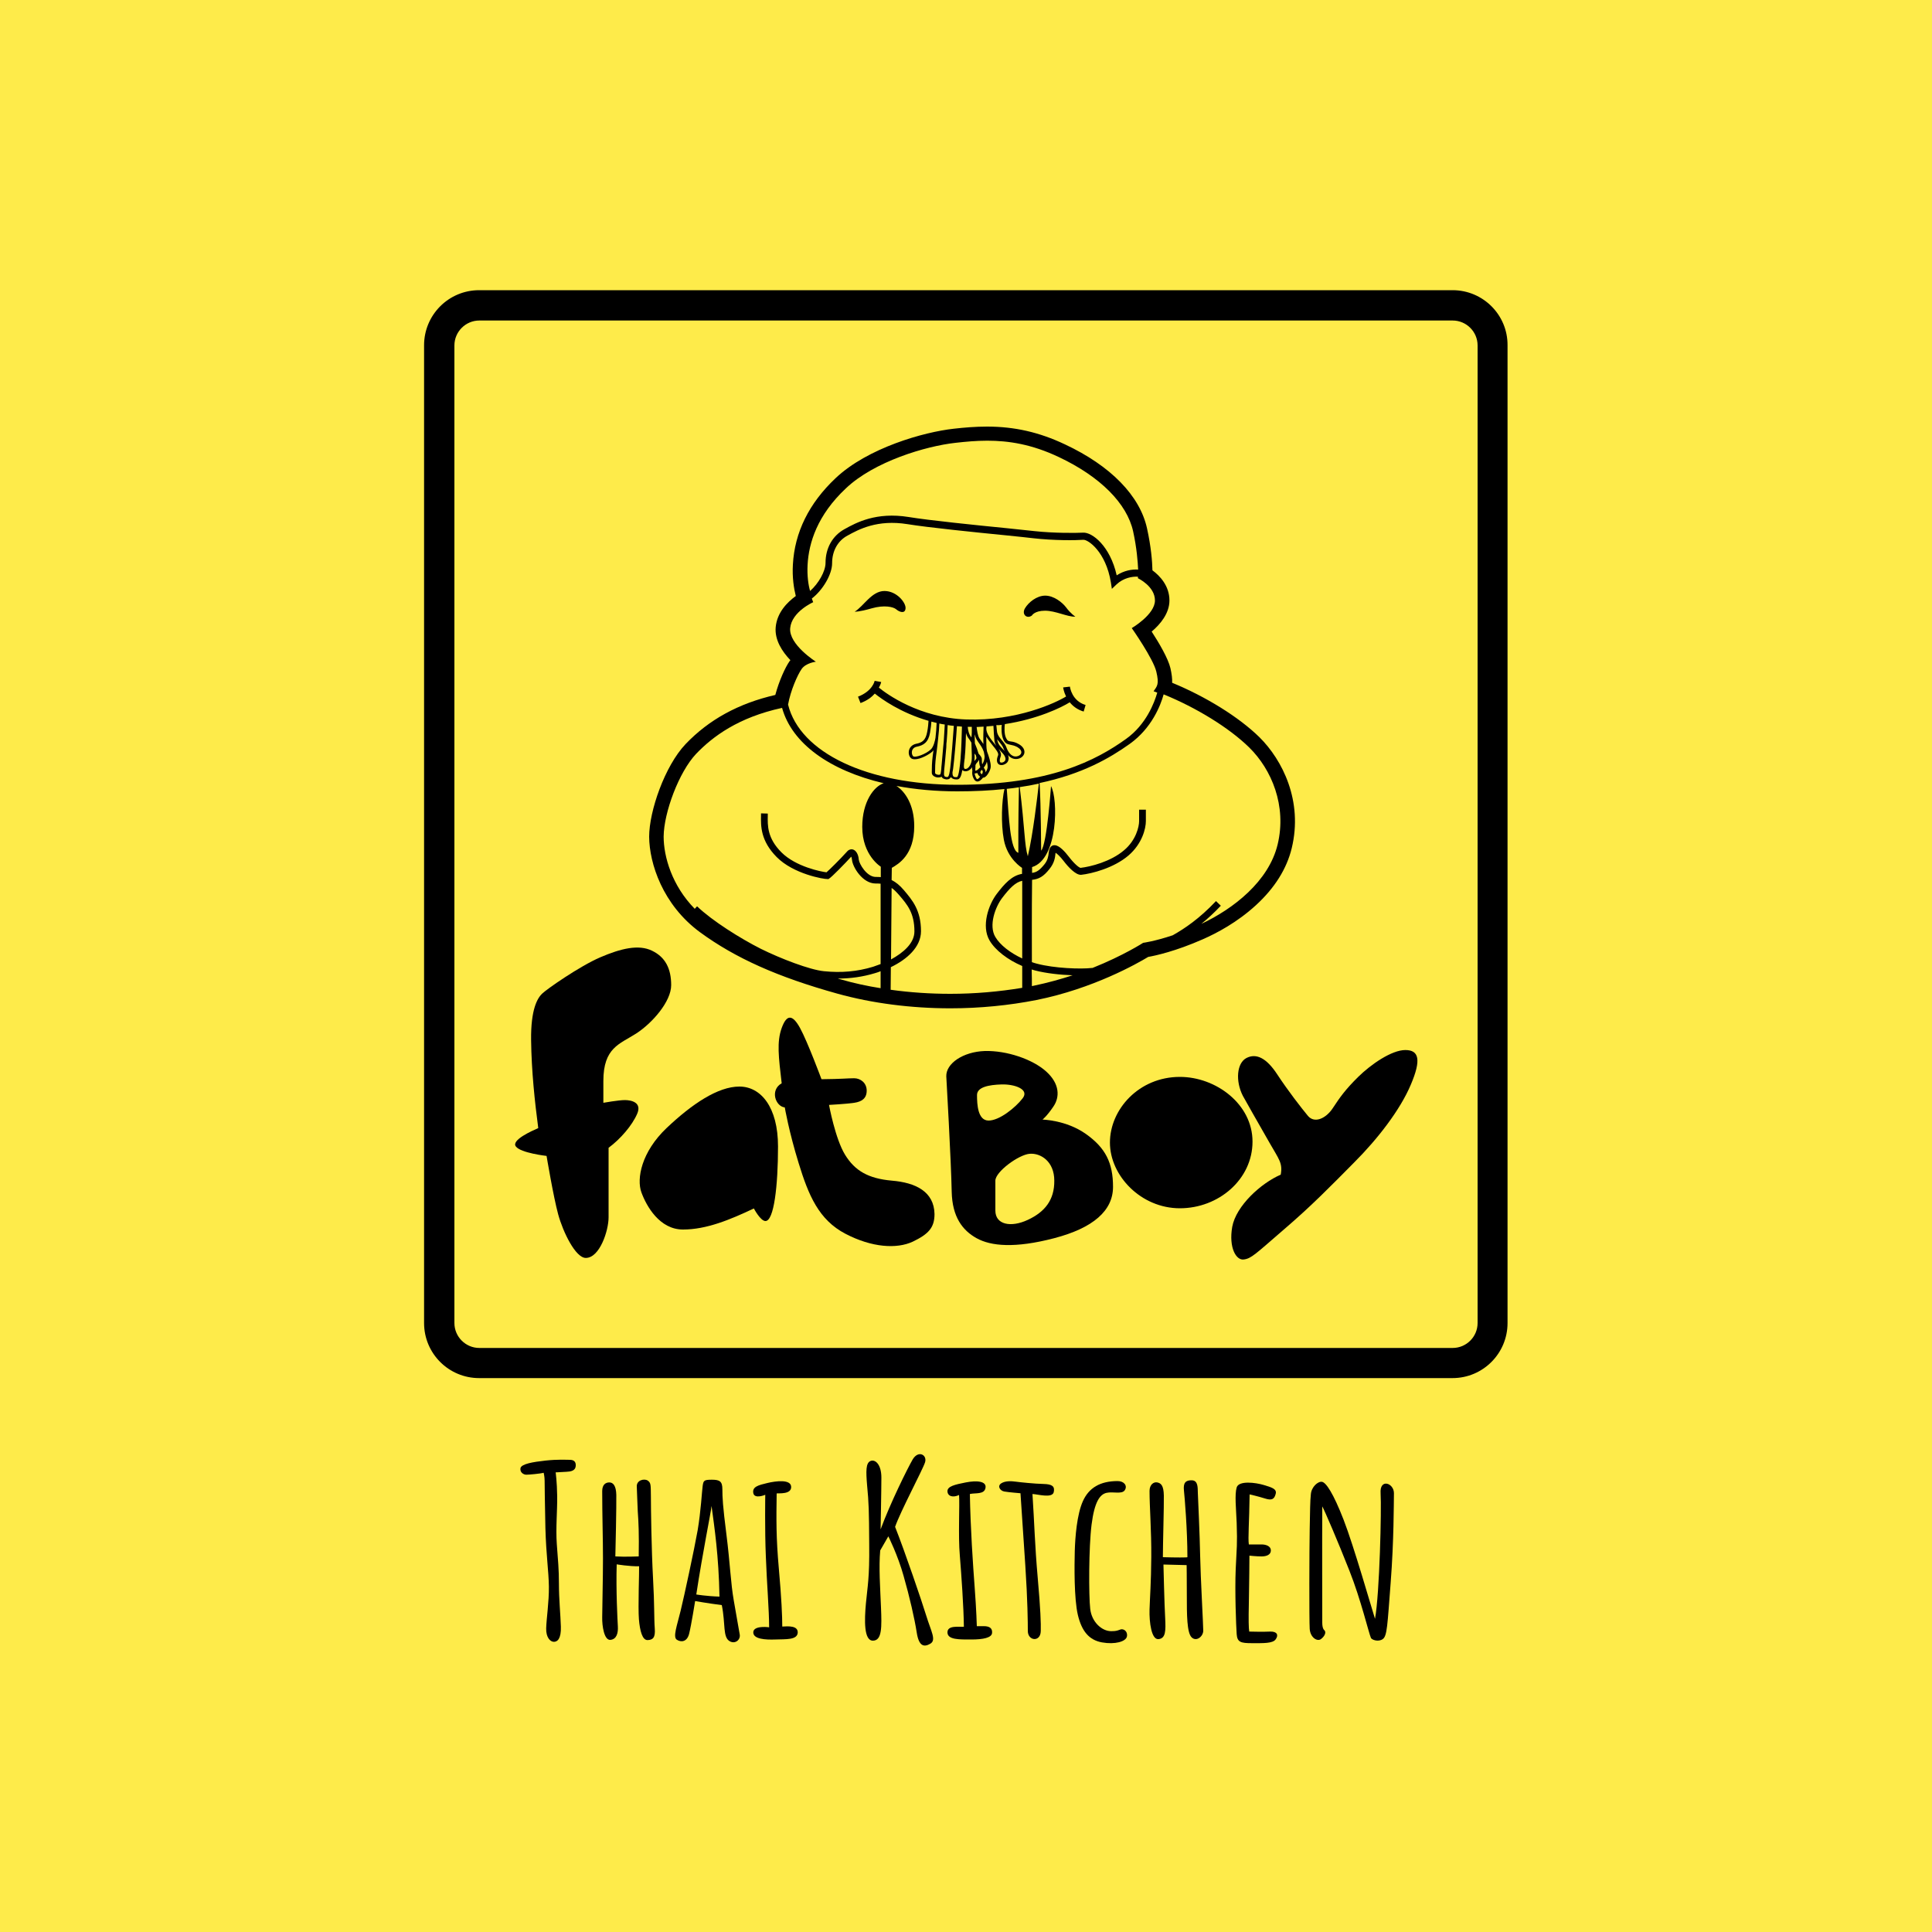<?xml version="1.0" encoding="utf-8"?>
<!-- Generator: Adobe Illustrator 24.0.1, SVG Export Plug-In . SVG Version: 6.00 Build 0)  -->
<svg version="1.1" xmlns="http://www.w3.org/2000/svg" xmlns:xlink="http://www.w3.org/1999/xlink" x="0px" y="0px" width="1000px"
	 height="1000px" viewBox="0 0 1000 1000" style="enable-background:new 0 0 1000 1000;" xml:space="preserve">
<style type="text/css">
	.st0{fill:#FEEB4A;}
</style>
<g id="Layer_1">
</g>
<g id="Layer_2">
	<g>
		<rect class="st0" width="1000" height="1000"/>
		<g>
			<path d="M362.3,482.5c18.3,13.4,40.2,23.2,71.1,31.8c18,5,38.2,7.6,58.5,7.6c15.3,0,30.3-1.5,44.6-4.3
				c29.3-5.9,52-18.8,57.8-22.3c3.9-0.7,14.1-2.9,28.2-9.1c7.3-3.2,17.9-8.8,27.6-17.7c9.7-8.9,15.9-18.8,18.5-29.5
				c5.9-24.4-4.8-45.6-16.7-57.4c-10.7-10.5-27.9-21.1-45.2-28.2c0.1-2-0.2-4.5-0.9-7.6c-1.2-5.1-6-13.2-9.7-18.9
				c4.4-3.7,9.2-9.4,9.2-16.1c0-7.6-5-12.8-8.8-15.6c-0.1-4.6-0.7-12.2-2.8-21.7c-3.7-16.9-18.8-32.4-42.5-43.5
				c-13.3-6.3-26.1-9.2-40.3-9.2h0c-6.1,0-11.9,0.5-17.2,1.1c-15.5,1.7-44.6,9.9-61.2,25.6c-13.8,13-21.2,28.1-22.1,44.7
				c-0.4,6.7,0.5,12.3,1.5,16.3c-4.4,3.2-9.7,8.5-10.4,16.1c-0.6,6.6,3.3,12.6,7.6,17.1c-0.1,0.2-0.3,0.4-0.4,0.5
				c-2.2,3.1-5.5,10.3-7.4,17.5c-19.1,4.4-34.4,12.8-46.5,25.5c-10.7,11.3-18.8,34.6-18.8,47.9C336.1,446.9,343,468.3,362.3,482.5z
				 M455.9,511.5c-7-1.1-13.9-2.6-20.5-4.5c-0.6-0.2-1.2-0.3-1.8-0.5c0,0,0.1,0,0.1,0c6.6,0,12.9-0.9,19.2-2.8c1-0.3,2-0.6,2.9-1
				V511.5z M529.1,496.1c-6.2-2.9-11.4-6.9-13.9-11.1c-3.6-6,0-15.6,3.5-20.2c3.8-5,6.9-8.2,10.4-8.9V496.1z M529.1,452.3
				c-5.4,0.8-9.3,5.3-13.2,10.4c-4.2,5.5-8.1,16.6-3.7,24.1c3,5.1,9.4,10,16.9,13.2v11.3c-12.1,2-24.6,3.1-37.2,3.1
				c-10.4,0-20.8-0.7-30.9-2.1l0.1-11.7c8.3-4,15.6-10.4,15.6-18.6c0-10.9-4.5-16.1-8.8-21.2c-2.2-2.6-4.2-4.2-6.4-5.3l0.1-6.3
				c3.4-2,11.6-6.6,11.6-21.6c0-10.9-4.6-17.8-9.2-20.8c9.7,1.8,20.3,2.8,31.5,2.8c8.9,0,17-0.4,24.4-1.2
				c-1.4,5.8-1.9,17.9-0.3,26.3c1.9,10,9.4,14.5,9.4,14.5V452.3z M461.2,496.6l0.3-37c1.2,0.8,2.4,2,3.8,3.6c4.3,5,8,9.3,8,18.9
				C473.3,488.3,467.4,493.2,461.2,496.6z M527.1,441.4c-4.3-1.1-4.9-18.5-6-33.1c2.2-0.2,4.3-0.5,6.3-0.8
				C527.3,412.6,527,425.8,527.1,441.4z M527.8,407.4c3.5-0.5,6.8-1.1,9.9-1.8c-0.8,7.1-3,26.1-5.7,37.6
				C530.2,437.4,530.5,429.1,527.8,407.4z M535.1,510.2c-0.3,0.1-0.7,0.1-1,0.2c0-2.2,0-5.1-0.1-8.6c0.6,0.2,1.1,0.3,1.7,0.5
				c5.8,1.5,13.2,2.3,19.5,2.5C549.1,506.8,542.3,508.7,535.1,510.2z M646.6,386.9c11.6,11.4,19.5,30.2,14.7,50.2
				c-4.6,19.1-22.9,33.3-39.5,41.1c3.2-2.6,6.6-5.7,10.1-9.4l-2.5-2.4c-8.6,9.1-16.2,14.2-22.4,17.7c-9.6,3.2-15.3,3.9-15.3,3.9
				s-10.2,6.6-26.2,13c-0.1,0-0.1,0-0.2,0c-5.9,0.7-19.6,0.2-28.6-2.2c-0.9-0.2-1.7-0.5-2.6-0.8c0-10.6-0.1-25.4,0.1-42.6
				c3.6-0.4,5.9-1.7,9-5.6c2.6-3.2,2.9-6,3.1-7.9c0-0.2,0-0.3,0.1-0.5c0.9,0.6,2.4,2,4.1,4.2c2.5,3.3,6.2,7.2,8.9,7.2l0.2,0
				c5.5-0.6,16.9-3.5,24.5-10c7.1-6.1,9-14,9-17.8v-5.9h-3.5v5.9c0,2.9-1.6,9.9-7.8,15.1c-6.9,5.9-17.3,8.5-22.5,9.1
				c-0.8-0.1-3.2-2-6.1-5.8c-2-2.6-4.8-5.7-7.1-5.9c-0.7-0.1-1.5,0.1-2,0.6c-1,0.9-1.1,2.1-1.3,3.4c-0.2,1.6-0.4,3.7-2.3,6
				c-2.4,2.9-3.9,4-6.3,4.3c0-1,0-2,0-3c13.6-4.1,13.5-35.5,9.8-41.9c0,0-2.1,30.2-5.1,33.4c0,0-0.1-22.9-0.8-35
				c22.2-4.7,36.3-12.9,46.7-20.3c11.3-8.1,15.9-19.8,17.5-25.6C619,366.2,636.1,376.6,646.6,386.9z M418,292.4
				c0.6-11.5,5.1-25.8,19.8-39.6c14.6-13.9,41.3-21.9,56.8-23.6c5.3-0.6,10.7-1.1,16.4-1.1c11,0,23,1.8,37.1,8.5
				c21.4,10.1,35.2,24,38.4,38.4c1.9,8.7,2.4,15.7,2.6,19.8c-3.2-0.2-7.3,0.5-11.1,3c-3.4-15.2-12.7-22.4-17.4-22.1
				c-3.6,0.2-15.1,0.3-25.2-0.8c-2.8-0.3-7.8-0.8-14.2-1.5c-16.2-1.6-40.6-4.1-50.9-5.8c-16.8-2.7-27.1,2.9-33.2,6.3
				c-6.2,3.4-9.8,9.8-9.8,17.4c0,4.4-3.6,10.7-8,14.6C418.4,302.8,417.7,298,418,292.4z M414.9,346.3c2.2-3.2,7.4-3.8,7.4-3.8
				s-14.1-8.9-13.3-17.4c0.8-8.5,11.9-13.4,11.9-13.4s-0.3-0.7-0.7-1.9c5.7-4.4,10.5-12.5,10.5-18.3c0-6.3,2.9-11.6,8-14.3
				c5.8-3.2,15.4-8.4,31-5.9c10.4,1.7,34.9,4.2,51.1,5.8c6.3,0.6,11.3,1.2,14.1,1.5c10.5,1.2,21.9,1.1,25.8,0.8
				c2.5-0.2,11.7,6.2,14.3,22.1l0.5,3.3l2.4-2.3c3.6-3.4,8.2-4.2,11.1-4c0,0.5,0,0.8,0,0.8s8.8,4.1,8.8,11.5c0,7.3-12,14.3-12,14.3
				s11.1,15.8,12.7,22.5c1.6,6.7,0.4,7.5-1.4,10.2c0.6,0.2,1.3,0.5,1.9,0.7c-1.5,5.2-5.7,16.5-16.2,24c-15.4,11-39.3,23.7-87.2,23.7
				c-46.8,0-81.5-16.6-87.7-41.5C409.2,357.4,412.8,349.3,414.9,346.3z M360.3,390.2c8.6-9,21.9-18.9,44.5-23.8
				c5.1,18.4,24.6,32.4,52.6,39c-5,1.6-11.1,9.5-11.1,22.6c0,14.8,9.6,20.6,9.6,20.6v5.4c-0.8-0.1-1.6-0.1-2.6-0.1
				c-4.7,0-8.6-6.8-8.8-9c-0.2-2.7-1.4-4.7-3-5.2c-1.1-0.3-2.3,0.1-3.1,1.1c-3.7,4.1-9.1,9.4-10.6,10.7c-2.8-0.3-15.9-2.9-23.3-10.3
				c-7.4-7.4-7.2-13.9-7.1-19.1l0-1l-3.5-0.1l0,1c-0.1,5.5-0.3,13.1,8.1,21.6c8.7,8.8,24.4,11.5,26.4,11.4l0.4,0l0.3-0.2
				c1.4-0.8,8.5-8.1,11.5-11.4c0.2,0.4,0.3,0.9,0.4,1.7c0.3,3.6,5.4,12.2,12.2,12.2c0.9,0,1.8,0,2.6,0.1V499c-1.4,0.5-2.7,1-3.9,1.4
				c-8.3,2.5-16.4,3.2-25.4,2.3c-7.3-0.7-22.4-6.5-32.7-11.6c-10.5-5.3-25.2-14.5-33-22l-1.2,1.3c-11.8-12-16.1-27-16.1-37.4
				C343.6,420.6,351.4,399.6,360.3,390.2z"/>
			<path d="M451.1,314.9c6.6-1.9,11.3-0.8,12.8,0.5c1.5,1.3,4.5,2.5,4.8-0.4c0.4-2.8-4.4-9.1-10.9-9.1c-6.6,0-10.7,7.8-15.4,10.7
				C442.4,316.6,444.5,316.8,451.1,314.9z"/>
			<path d="M534.1,318.6c0,0,1.3-2.5,6.8-2.5c5.5,0,11.4,3.2,15.7,3.1c0,0-2.6-1.8-4.7-4.7c-2.1-2.8-6.5-6.2-10.9-6.2
				s-8.7,3.5-10.5,6.6S531.5,320.5,534.1,318.6z"/>
			<path d="M456.1,353l-3.4-0.6c0,0.2-1.1,5.3-8.6,8.2l1.3,3.3c3.5-1.3,5.8-3.1,7.4-4.9c3.5,2.8,13.3,9.9,27.8,14.1
				c-0.1,1.3-0.2,3.3-0.7,5.8c-0.8,4.3-2.6,5.5-5.8,6.1c-1.7,0.4-3,1.5-3.5,3c-0.5,1.5-0.2,3.3,0.8,4.3c0.5,0.5,1.2,0.7,2.1,0.7
				c3,0,7.5-2.5,9.2-4.1c0.2-0.2,0.4-0.4,0.5-0.6c0,0.2,0,0.4-0.1,0.5c-0.1,0.8-0.2,1.6-0.3,2.2c-0.5,3.9-0.5,6.6-0.5,8.3l0,0.7
				c0,1.3,1.4,2.2,2.9,2.4c0.2,0,0.4,0,0.6,0c0.6,0,1.1-0.1,1.5-0.4c0.4,0.8,1.1,1.2,2.4,1.4c0.2,0,0.3,0,0.5,0
				c0.5,0,0.9-0.1,1.3-0.4c0.3-0.2,0.5-0.5,0.7-0.8c0.1,0.1,0.2,0.3,0.3,0.4c0.7,0.6,1.5,0.8,2.3,0.8c0.3,0,0.5,0,0.8,0
				c1.3-0.1,2-1.8,2.5-4.8c0.3,0.3,0.7,0.5,1.3,0.6c0.1,0,0.3,0,0.4,0c1.3,0,2.5-0.8,3.4-2.1c-0.1,0.7,0,1.3,0.1,1.7
				c-0.1,1-0.2,1.8,0.2,3.1c0.4,1.1,1,2.4,2.2,2.6c0.1,0,0.2,0,0.3,0c0.7,0,1.5-0.5,2.3-1.4c0.2-0.2,0.3-0.4,0.5-0.6
				c0,0,0.1,0,0.1,0c0.2,0,0.4,0,0.6-0.1c1.5-0.6,3.3-3.9,3.3-5.6c0.1-2.1-1-5.4-1.9-7.8c0,0,0,0,0,0c0-0.2-0.1-0.3-0.1-0.5
				c-0.3-1.3-0.3-4.1-0.3-7.2c0.9,1.5,2.1,3,3.2,4.4c1.7,2.1,3.4,4.1,2.9,5.3c-1.1,2.6-0.4,3.9,0.1,4.4c0.4,0.4,1,0.6,1.7,0.6
				c0.5,0,1-0.1,1.6-0.4c1.1-0.5,1.8-1.3,2-2.4c0.2-0.8,0-1.6-0.3-2.4c1.4,1.6,3.1,2.3,5,2c1.8-0.3,3.2-1.5,3.5-3
				c0.3-1.7-0.7-3.4-2.8-4.6c-1.7-1-3.1-1.3-4.1-1.4c-1.3-0.2-1.9-0.3-2.6-1.9c-1-2.1-0.8-5.5-0.6-7.1c17-2.6,29.3-8.6,33.6-11.3
				c1.6,2,3.9,3.8,7.2,4.8l1-3.4c-7.1-2.1-8.1-9.2-8.1-9.5l-3.5,0.4c0,0.2,0.3,2.3,1.5,4.7c-5.2,3.2-25.4,12.8-51.7,11.9
				c-24.2-0.9-40.9-13-45.2-16.5C455.8,354.4,456.1,353.1,456.1,353z M516.2,383c0-0.1,0-0.2,0-0.3c0.4,0.5,0.7,1,1.1,1.4
				c0.9,1.1,1.7,2.1,2.1,3.3c0.2,0.5,0.4,1,0.7,1.5c0,0,0,0,0,0l-0.4-0.5C517.8,386.5,516.5,385.1,516.2,383z M520.4,393.2
				c-0.1,0.6-0.5,1-1.1,1.3c-0.7,0.3-1.3,0.3-1.6,0c-0.3-0.3-0.4-1.2,0.2-2.8c0.5-1.3,0-2.6-1-4.1c0.5,0.6,1.1,1.2,1.6,1.8l0.4,0.4
				C520.1,391.1,520.6,392.3,520.4,393.2z M518.5,375.2c-0.2,1.9-0.2,5.2,0.8,7.5c1,2.3,2.3,2.5,3.7,2.8c1,0.2,2.1,0.4,3.6,1.2
				c1.5,0.9,2.2,2,2,3c-0.2,0.9-1.1,1.6-2.3,1.8c-3,0.5-4.7-2.7-5.4-4.7c-0.5-1.4-1.5-2.6-2.4-3.7c-1-1.2-1.9-2.3-2.3-3.7
				c-0.2-0.5-0.3-2.4-0.5-4.1C516.7,375.4,517.6,375.3,518.5,375.2z M510.6,376c1.2-0.1,2.4-0.2,3.6-0.3c0.1,2.2,0.3,5.8,0.5,7.5
				c0.1,1.1,0.5,2.1,1.1,3c-0.3-0.4-0.7-0.8-1-1.2c-2-2.5-4.3-5.2-4.3-7.9l0,0C510.6,376.7,510.6,376.3,510.6,376z M507,402.4
				c-0.6,0.7-1,0.9-1.2,0.9c-0.1,0-0.5-0.2-1-1.7c-0.2-0.5-0.3-0.9-0.3-1.3c0.1,0,0.2,0,0.3,0c0.3,0,0.7-0.1,1.1-0.2
				c0.2,0.9,0.8,1.5,1.4,1.9C507.2,402.1,507.1,402.2,507,402.4z M504.9,396c0.3-0.7,0.7-1.2,1.1-1.6c0.3-0.4,0.6-0.7,0.8-1.2
				c0,1.2,0,2.5,0.6,3.9c-0.3,0.3-0.6,0.6-0.9,0.9l-0.2,0.2c-0.7,0.6-1.3,0.8-1.5,0.7c0,0,0,0,0,0
				C504.8,398.1,504.9,397.2,504.9,396z M508.2,400.8c-0.8-0.7-1.1-1-0.3-2.1c0.1-0.1,0.2-0.2,0.3-0.2c0,0,0,0,0,0
				C508.8,399.1,508.9,399.7,508.2,400.8z M510.8,394.2c0.3,1.2,0.4,2.1,0.4,2.8c0,0.8-0.5,1.9-1.1,2.8c0.1-0.7-0.2-1.5-0.8-2.3
				c-0.1-0.1-0.1-0.1-0.1-0.2C509.9,396.4,510.5,395.4,510.8,394.2z M509.1,376.1c-0.1,2.3-0.2,6-0.1,9c-0.4-0.6-0.8-1.1-1.1-1.6
				c-0.4-0.5-0.7-1-1-1.4c-0.8-1.3-1.2-3.9-1.4-5.8C506.6,376.2,507.9,376.2,509.1,376.1z M505.5,382.8c0.3,0.5,0.7,1,1,1.5
				c1,1.4,2.1,2.9,2.7,4.8c0,0.1,0.1,0.3,0.1,0.4c0.1,0.5,0.2,1.1,0.3,1.7c0.1,1.9-0.5,3.3-1.2,4.4c-0.2-0.8-0.2-1.7-0.2-2.6
				c0-1.1-0.8-1.9-1.5-2.7c-0.1-0.1-0.1-0.1-0.2-0.2c-0.4-1.5-1.1-3.5-1.9-5.3c-0.1-1.6-0.1-3.4-0.1-4.7
				C504.8,381.2,505.1,382.1,505.5,382.8z M504.3,393.9c0.2-1,0.2-2.4,0.1-3.9c0.2,0.3,0.5,0.6,0.7,0.9c0.2,0.7,0.3,1.2,0.3,1.4
				c0,0.3-0.2,0.6-0.6,1.1C504.6,393.6,504.5,393.8,504.3,393.9C504.3,394,504.3,394,504.3,393.9z M503,376.2c0,0.8,0,1.8,0,2.8h0
				c0,0,0,0,0,0c0,0.9-0.1,1.9-0.2,2.7c-0.1-0.1-0.2-0.2-0.2-0.3c-1.1-1.3-1.6-3.6-1.7-5.2C501.6,376.2,502.3,376.2,503,376.2z
				 M499.2,393.4c0.1-0.6,0.2-1.3,0.2-2c0.3-2.6,0.5-8,0.6-12c0.3,1.1,0.8,2.2,1.5,3c0.4,0.5,0.8,1.2,1.3,2c0,0.9,0.1,2,0.1,3.1
				c0.1,2.3,0.2,4.8,0,6.3c-0.4,2.5-2,4.4-3.4,4.2C498.7,397.8,498.8,396.5,499.2,393.4z M497.9,376.1c-0.1,3.8-0.3,11.8-0.7,16.2
				l0,0.2c-0.3,3.5-0.9,9.2-1.8,9.7c-0.8,0.1-1.5,0.1-1.9-0.3c-0.4-0.4-0.5-1.1-0.5-2.1c0.1-0.5,0.2-1.1,0.3-1.7l0.1-0.8
				c0.4-2.7,1.6-16.2,1.9-21.4C496.1,375.9,497,376,497.9,376.1z M490,383.7c0.2-1.8,0.4-6,0.5-8.4c1.1,0.2,2.1,0.3,3.2,0.4
				c-0.3,4.8-1.4,18.4-1.8,21.3l-0.1,0.8c-0.3,1.9-0.5,3.8-1.2,4.3c-0.1,0.1-0.3,0.1-0.6,0.1c-1.2-0.2-1.6-0.3-1.3-3.5
				c0.3-2.8,0.7-7.3,1.1-11.9C489.8,385.3,489.9,384.2,490,383.7z M485.6,382.1c0-0.1,0-0.1,0-0.1l0,0c0.3-2.4,0.5-5,0.6-7.5
				c0.9,0.2,1.8,0.4,2.8,0.5c-0.1,2.4-0.4,6.7-0.5,8.5c-0.1,0.6-0.1,1.7-0.3,3.1c-0.2,2.5-0.5,6.1-0.8,9.1l0,0
				c-0.1,0.9-0.2,1.7-0.2,2.4c-0.1,1.2-0.3,2.1-0.4,2.5c-0.1,0.4-0.8,0.5-1.3,0.4c-0.9-0.1-1.5-0.6-1.5-0.9l0-0.7
				c0-1.7,0-4.3,0.5-8.1c0.1-0.7,0.2-1.4,0.3-2.2C485,387,485.4,384.6,485.6,382.1z M482.1,373.5c0.9,0.2,1.8,0.5,2.7,0.7
				c-0.1,2.6-0.3,5.2-0.6,7.7c-0.2,1.2-0.9,4.6-2.4,6c-2.5,2.4-8.2,4.5-9.2,3.5c-0.6-0.7-0.8-1.9-0.5-2.9c0.2-0.6,0.8-1.7,2.4-2
				c3.5-0.7,6-2.2,6.9-7.3C481.8,376.8,482,374.8,482.1,373.5z"/>
			<path d="M323.4,569.4c-3.2,0-11.1,1.4-11.1,1.4v-11.3c0-17.3,8.5-19.1,16.9-24.5s18.2-16.6,18.2-25.1s-3-14.5-9.9-17.8
				c-6.9-3.4-16.1-1.2-26.8,3.4s-27.9,16.6-30.2,18.9c-2.3,2.3-5.8,7.9-5.6,24c0.2,16.1,1.9,31.8,3.7,45.5
				c-3.2,1.4-14.1,6.2-11.6,9.5c2.5,3.4,15.9,4.9,15.9,4.9s3.5,21,6,30.2c2.5,9.2,9,22.6,14.3,22.6c7.2,0,11.8-14.1,11.8-21
				c0-6.9,0-9.2,0-36c6.2-4.6,12.2-11.6,14.8-17.6S326.6,569.4,323.4,569.4z"/>
			<path d="M382.7,562.4c-11.1,0-24.5,9-37.6,21.4c-13.1,12.4-15.7,26.3-13.1,33.4c2.6,7.1,9.4,19.2,21.5,19.2
				c12.2,0,24.4-5.1,36.7-10.9c0,0,3.4,6.5,6,6.5c4.4,0,6.5-18.2,6.5-38.6S393.8,562.4,382.7,562.4z"/>
			<path d="M461.6,611.1c-12.2-1.1-19.1-5.1-24.2-13.4c-5.1-8.3-8.3-25.8-8.3-25.8s9.2-0.5,13.1-1.1c3.9-0.6,6.4-2.3,6.4-6.3
				s-3.2-6.4-6.5-6.4s-6.2,0.4-16.9,0.5c0,0-7.2-19.4-11.1-26.5c-3.9-7.1-6.9-7.2-9.5,0c-2.6,7.2-1.6,15,0,28.6
				c-6.2,3.5-3.2,12,1.6,12.5c0,0,2.1,12.4,7.2,28.9c5.1,16.6,10.4,29.3,24.2,36.5s26.6,7.9,34.8,4.1c8.1-3.9,11.3-7.2,11.3-14.3
				C483.5,616.7,473.8,612.1,461.6,611.1z"/>
			<path d="M562,586.9c-10.2-7.2-22.4-7.4-22.4-7.4s2.3-1.8,5.6-6.7c3.4-4.9,3.4-11.8-3.7-18.2c-7.1-6.4-20.5-10.9-31.8-10.6
				c-11.3,0.4-20.1,6.5-19.9,13.1c0,0,2.5,43.8,2.8,59.8c0.3,12.9,5.5,19.9,12.9,24s19.8,5.3,40.1,0c20.3-5.3,30.5-14.3,30.5-26.6
				C576.1,601.9,572.2,594.1,562,586.9z M505.7,566.8c0-4.1,6-5.3,12.7-5.5c6.7-0.2,14.6,2.5,10.9,7.2c-3.7,4.8-12,11.5-17.6,11.5
				C506.1,580,505.7,571.7,505.7,566.8z M532,631.4c-8.8,4.1-16.8,2.5-16.8-4.8s0-15.5,0-15.5c0-4.6,12-13.4,17.7-13.9
				c5.7-0.5,12.8,3.9,12.8,13.9C545.8,621.1,540.8,627.3,532,631.4z"/>
			<path d="M648.3,590.9c0-19.4-18.9-33.5-37.6-33.5c-21.2,0-36.2,16.8-36.2,34s16.1,34,36.2,34
				C630.8,625.4,648.3,610.4,648.3,590.9z"/>
			<path d="M727.4,543.5c-7.1,0-17.8,7.4-24.4,13.9s-9.5,10.6-13.1,16.1s-9.5,8.1-12.9,4.1c-3.4-4.1-10.4-13.1-15.9-21.5
				s-10.8-11.1-15.9-8.5c-5.1,2.6-5.8,12-1.9,19.6c0,0,8.8,15.7,13.8,24.3c4.9,8.6,6.9,10.5,5.8,16.5c-10.2,4.4-23.1,16.1-25.1,27
				c-1.9,10.9,2.1,17.5,6,16.9c3.9-0.5,6-2.8,20.6-15.4c14.6-12.5,24.4-22.6,36.5-34.8c12.2-12.2,23.8-27.2,29.3-40.2
				C735.8,548.4,734.4,543.5,727.4,543.5z"/>
			<path d="M751.9,150.2H248c-15.8,0-28.5,12.8-28.5,28.5v506.1c0,15.8,12.8,28.5,28.5,28.5h503.8c15.8,0,28.5-12.8,28.5-28.5V178.7
				C780.4,163,767.6,150.2,751.9,150.2z M764.8,684.8c0,7.1-5.8,12.9-12.9,12.9H248.1c-7.1,0-12.9-5.8-12.9-12.9v-506
				c0-7.1,5.8-12.9,12.9-12.9h503.8c7.1,0,12.9,5.8,12.9,12.9V684.8z"/>
			<path d="M294.9,755.6c-1.8,0-6.3-0.3-12.6,0.4c-6.4,0.7-12.4,1.7-12.9,3.9c-0.4,2.2,1.6,3.4,3,3.4c1.4,0,7.2-0.5,9-1
				c0,0,0.5,2,0.5,4.1s0.1,10.4,0.4,24.6c0.4,14.2,1.7,22.3,1.8,30.2c0.1,7.9-1.3,16.9-1.4,21.7s2.2,6.9,4,6.9s3.8-1.5,3.6-7.9
				c-0.2-6.4-1-14.1-1-22c0-7.9-0.5-12.4-1.1-20.7c-0.6-8.3,0.3-17.3,0.2-24.8c-0.1-7.5-0.8-12.3-0.8-12.3s3.2-0.2,5.5-0.3
				s4.7-0.5,4.9-3S296.7,755.6,294.9,755.6z"/>
			<path d="M338,816.7c-0.8-14.3-1.1-36.1-1.1-42.1c-0.1-6,0.1-7.1-1.7-8.3c-1.8-1.1-5.8-0.2-5.6,3.2c0.2,3.4,0.2,7.2,0.5,12.7
				c0.4,5.5,0.7,11.6,0.5,23.4c0,0-7.3,0.3-12.1,0c0.1-2.6,0.6-26.8,0.5-31.8c-0.1-4.9-1.7-6.5-3.6-6.5c-1.9,0-3.7,1.1-3.7,4.5
				c0,12.7,0.4,24.5,0.4,34.9s-0.4,25.9-0.4,30.4c-0.1,4.5,1,11.9,4.2,11.7c3.3-0.3,4.1-3.6,3.9-7s-1-18.7-0.6-32.1
				c0,0,6.5,1.1,11.6,1c0.1,2.6-0.6,21.3-0.1,27.4c0.5,6.1,1.8,10.9,4.5,10.8s4.1-1.2,3.7-6.1C338.5,837.7,338.8,831,338,816.7z"/>
			<path d="M379.8,828.4c-1.6-9-1.9-19.1-3.8-34.1c-1.9-14.9-2.1-19.3-2.1-23.4s-1.3-5-5.4-5s-4.4,0.4-4.8,3.2
				c-0.4,2.8-0.9,12.9-2.6,23c-1.8,10.1-6.9,33.8-8.8,41.6s-4.1,13.6-2,15c2.1,1.4,5.3,1.3,6.4-3.1c1.1-4.4,3.1-16.9,3.1-16.9
				s6.1,1.1,13.8,2.1c2,9.8,0.4,16.6,4.1,18.7c2.8,1.6,5.6-0.7,5.2-3.4C382.4,843.5,381.4,837.4,379.8,828.4z M360.4,825.3
				c3.3-21.8,7.6-42.6,7.9-45.8c1.5,11.2,3.7,25.6,4.1,46.9C365.7,826.2,360.4,825.3,360.4,825.3z"/>
			<path d="M404.9,841.9c0-5.4-0.4-14.6-1.8-30.3c-1.4-15.7-1.3-25.1-1.1-38.6c1.1-0.2,7.6,0.6,7.5-3.4s-7.7-3.1-12.3-2
				s-7.9,1.9-7.3,5.2c0.6,3.3,6.2,0.9,6.2,0.9s-0.3,18.1,0.3,31.9c0.5,13.8,1.7,27.8,1.7,36.7c-1.8-0.3-8.3-0.7-8.2,2.7
				c0.1,3.4,6.2,3.8,11.5,3.6c5.4-0.2,11.2,0.3,11.5-3.5C413.1,841.4,408.1,841.7,404.9,841.9z"/>
			<path d="M463.3,790.3c2.7-7.9,14.3-29.6,15.5-33.4s-3.4-6.5-6.4-1.5c-2.6,4.5-11.6,22.6-16.6,36.2c0-0.3,0.4-20.1,0.4-26.8
				s-3.1-9.6-5.6-8.6s-2.4,5.3-1.8,12.5c0.9,9.4,1,13.1,1.1,30.6c0.2,17.6-0.9,21.9-1.7,30.6s-1.1,19.3,3.6,19.3
				c4.8,0,4.6-7.1,4.2-17.2c-0.4-10.1-1.2-20.8-0.4-29.5l4.2-7.3c0,0,4.9,9.7,7.9,20.5c3.1,10.8,5.7,22.2,6.8,29.3
				c1.1,7.1,3.7,7.7,7,5.8c3.3-1.9,0.4-6.4-2.1-14.6C477.2,829,468.3,802.9,463.3,790.3z"/>
			<path d="M509.2,841.7c-2.8,0-3.6,0-3.6,0s-0.2-7.9-1.1-19.9s-2.2-30.9-2.5-48.5c2.8-0.7,7.5,0.4,8.1-3.2
				c0.6-3.5-4.6-3.9-10.2-2.8c-5.6,1.1-9.6,2-9.5,4.6c0.1,2.6,2.9,3.4,6,1.9c0.4,4.8-0.5,21.4,0.4,31.3c0.8,9.9,2,26.8,2.1,36.9
				c-2.6,0.2-8.5-0.9-8.5,2.9c0,3.9,6.2,3.7,12.4,3.7c6.1,0,10.5-0.9,10.7-3.4S512.1,841.7,509.2,841.7z"/>
			<path d="M540.1,768.1c-4.6-0.1-12.2-0.9-14.4-1.2c-2.1-0.3-5.4-0.5-7.5,0.9c-2.1,1.4-0.6,3.8,1.6,4.2s8.4,0.9,8.4,0.9
				s1.3,19.3,2.5,37.4c1.2,18.1,1.3,29.7,1.3,33.9c0,5.2,6.6,5.9,6.7,0c0.1-4-0.1-10.9-1.6-27.8s-1.7-28.1-2.7-43.1
				c2.8,0.1,10.1,2.3,11-0.9C546.1,769.3,544.6,768.2,540.1,768.1z"/>
			<path d="M580,843.4c-1.5,0.5-2,0.9-4.8,0.9c-4.9,0-10.1-4.7-10.9-11.5c-0.8-6.8-0.8-31.9,0.7-43.7c1.5-11.8,4.3-15.6,7.7-16.4
				c3.4-0.8,8,0.9,9.5-1.4c1.5-2.3-0.4-4.7-3.7-4.7c-9.1,0-14.9,3.5-18,10.4c-3.1,6.9-4,18.6-4.2,25.9s-0.4,24.6,1.6,33
				c2,8.4,5.8,13,12.5,14.2c6.7,1.2,12.4-0.4,12.9-3.1S581.5,842.9,580,843.4z"/>
			<path d="M620,772.7c-0.1-2.6,0.2-6.4-3.1-6.5c-3.3-0.1-4.5,1.4-4.1,5.2s1.8,20.5,1.8,34.6c0,0.2-6,0.2-12.7,0
				c0-6.7,0.6-26.6,0.5-31.9c-0.1-5.3-1.5-6.4-3.4-6.8c-1.9-0.4-4,1.2-4,4.4c0,8.4,1,20.6,0.9,34.2c-0.1,13.7-0.7,20.6-0.9,27.2
				s1,15.8,4.7,15.3c3.7-0.4,3.7-4.4,3.4-10.7c-0.4-6.3-0.9-27.9-0.9-27.9l12,0.3c0,0,0.1,5.9,0.1,15.7s0,19.3,2.5,21.7
				c2.5,2.4,6-0.5,6-3.5s-1.4-27.7-1.6-38.6S620.1,775.3,620,772.7z"/>
			<path d="M657.5,844.5c-3.5,0.2-10.9,0-10.9,0c-0.3-1.6-0.4-6.2-0.2-14.6c0.2-8.5,0.3-24.7,0.3-24.7s3.7,0.4,6.3,0.4
				s4.8-0.9,4.8-3.1s-2.5-3.1-4.8-3.1s-6.6,0-6.6,0c-0.5-3.2,0.2-11.3,0.4-25.9c0,0,4.1,0.9,7.9,2.1c3.7,1.2,4.9,0.3,5.6-2.4
				c0.7-2.6-2.3-3.4-6.3-4.6s-12.8-2.4-13.9,1.3c-1.1,3.7-0.3,10.9,0,18.3c0.4,11.6,0,12.6-0.5,24c-0.5,11.4,0.2,29.4,0.5,33.6
				s2.1,4.7,7.9,4.7c5.8,0,10.8,0.2,12.3-2C661.9,846.3,661,844.4,657.5,844.5z"/>
			<path d="M714.6,773c0.5,7.9-0.5,51.8-2.9,64.9c-1.7-5.3-11-37.8-16.3-51.4c-5.3-13.6-9-19.1-11.1-19.5c-2.1-0.4-5.5,2.6-5.8,6.4
				c-0.4,3.8-0.4,7.9-0.6,18s-0.3,47.2,0,51.7s3.9,6.7,5.8,5.3c1.9-1.4,2.9-3.5,1.8-4.6c0,0-1.1-0.6-1.1-3.9s-0.1-43.3,0-60.2
				c1.2,2.1,8.2,18.4,14.1,33.4c5.9,14.9,10,32.3,11.1,34.7c0.5,1,3.8,2.2,6.1,0.6c2.3-1.6,2.4-7.1,4.1-29.1s1.6-41.1,1.7-46.5
				C721.4,767.5,714,765.1,714.6,773z"/>
		</g>
	</g>
	<g>
	</g>
	<g>
	</g>
	<g>
	</g>
	<g>
	</g>
	<g>
	</g>
</g>
</svg>
